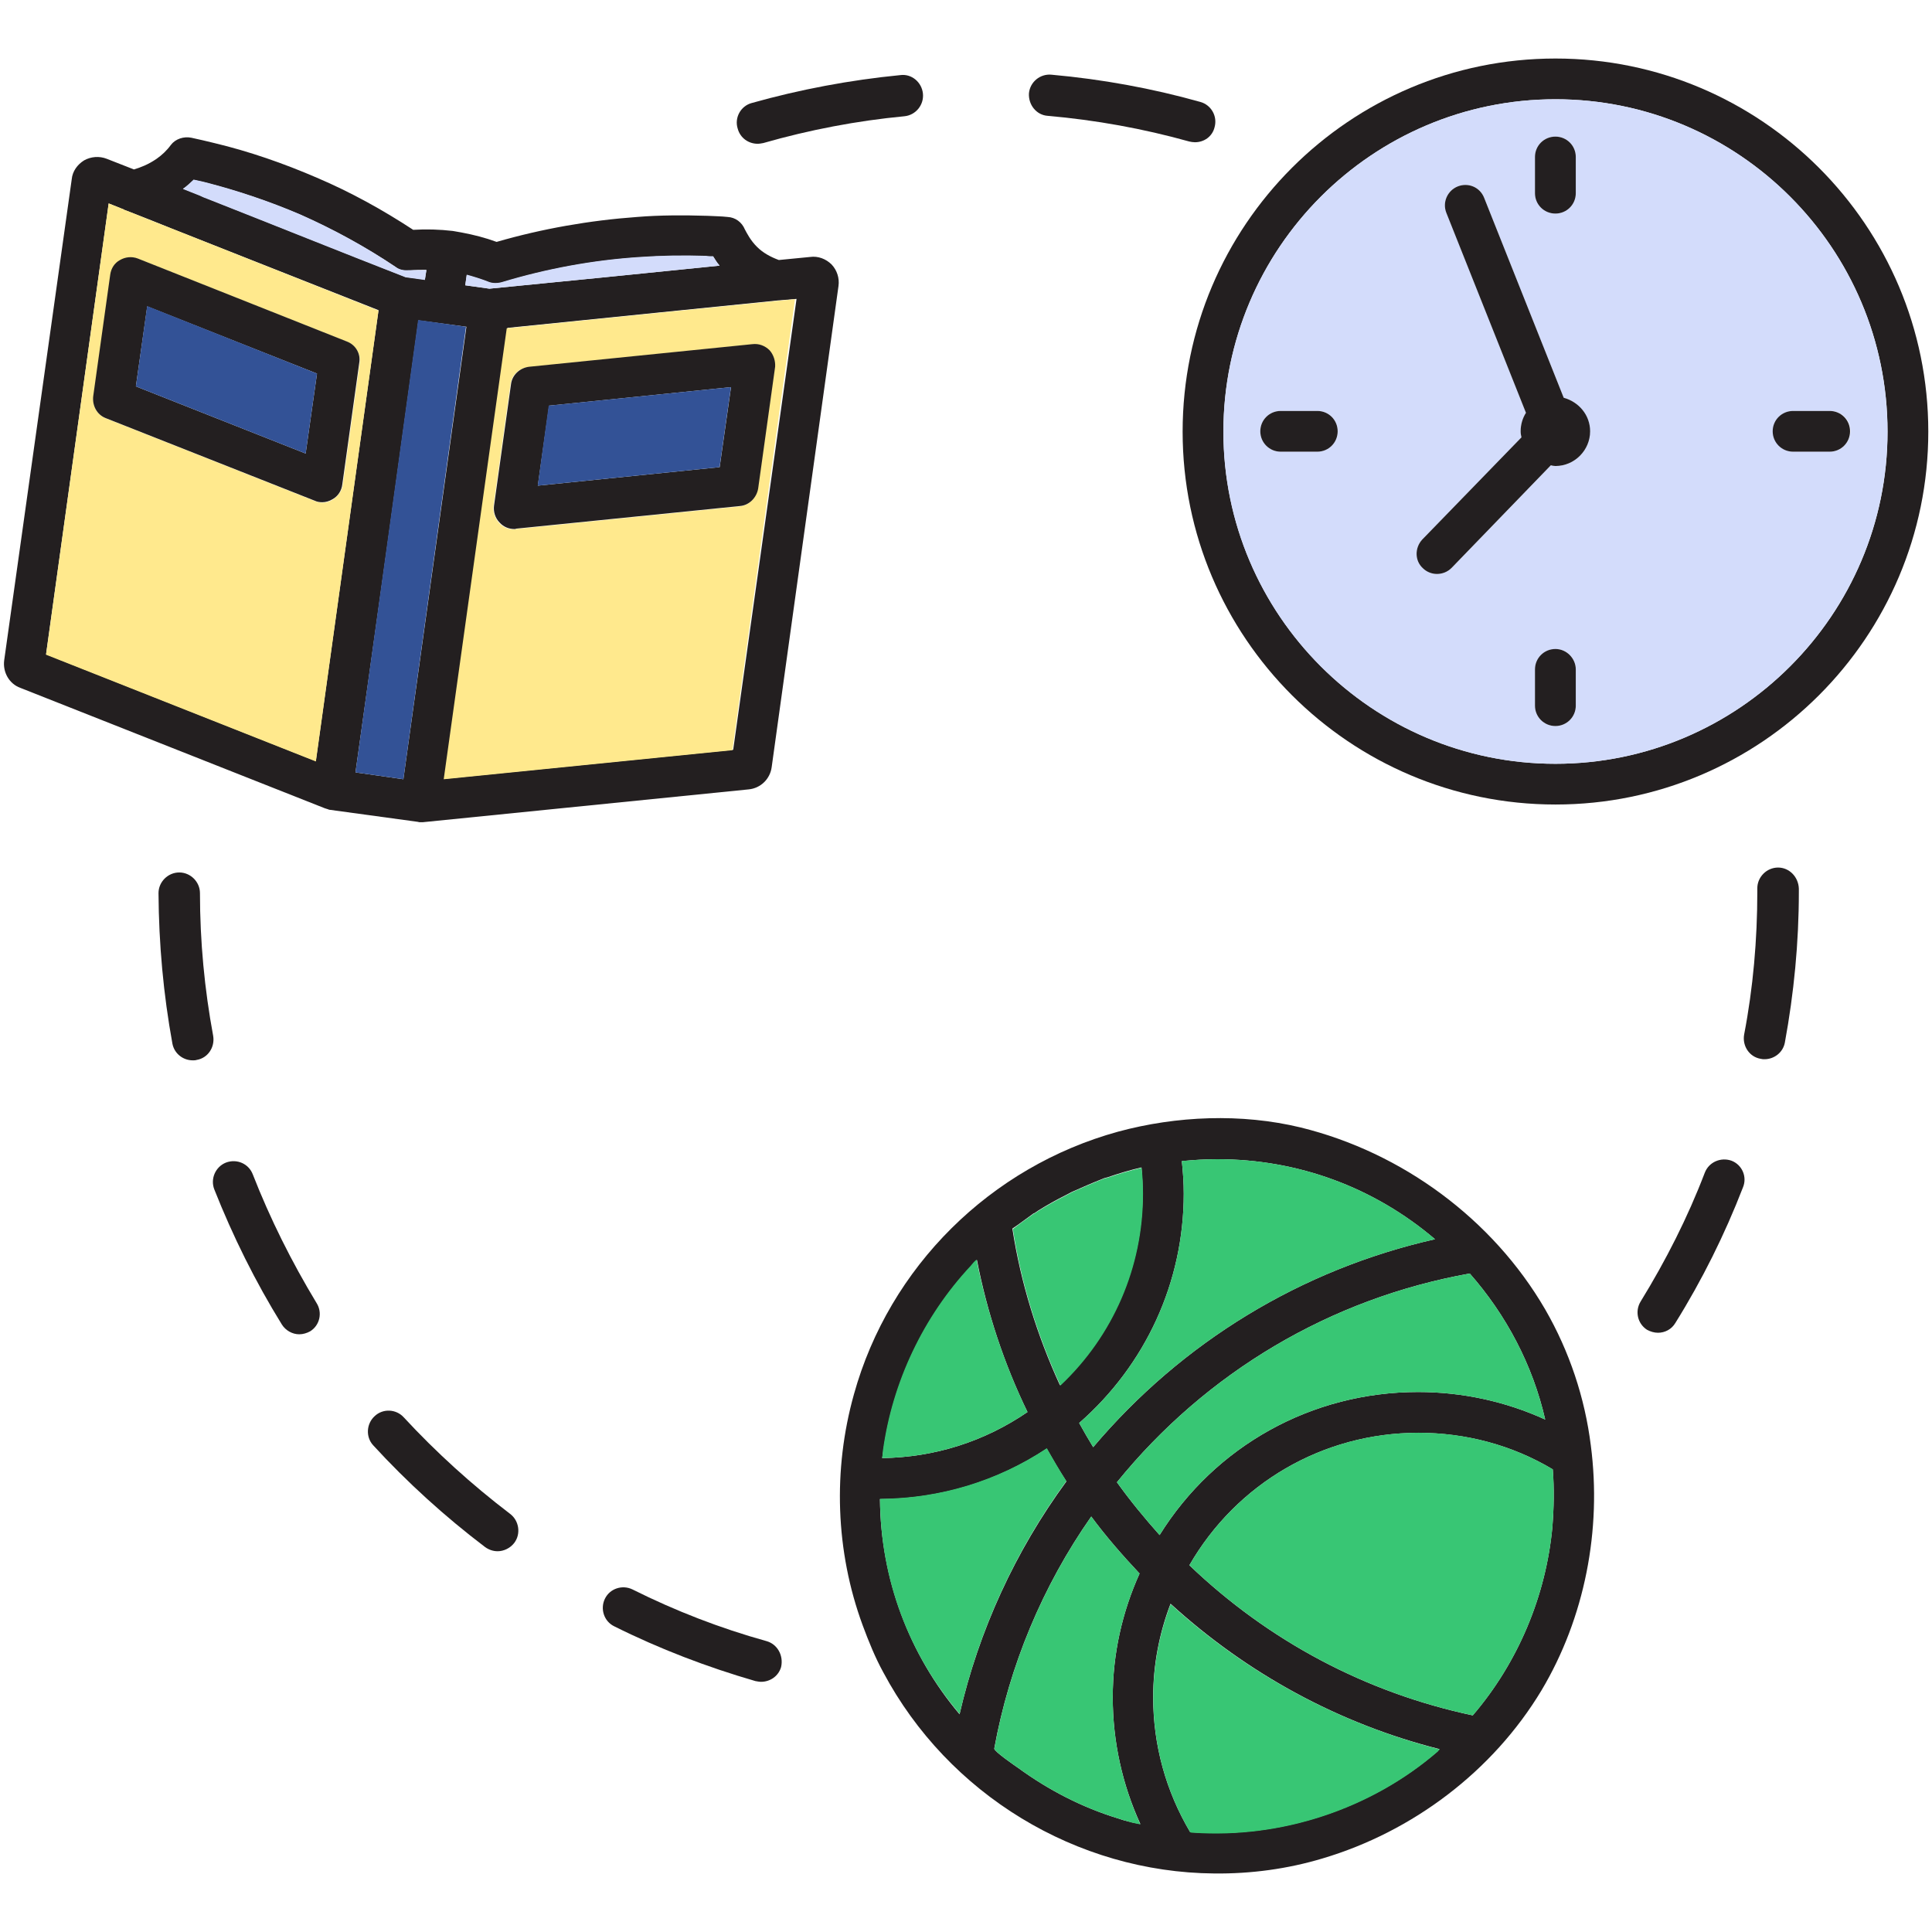 <svg width="24" height="24" viewBox="0 0 24 24" fill="none" xmlns="http://www.w3.org/2000/svg">
<g clip-path="url(#clip0_111_6651)">
<path d="M19.762 17.958C19.688 17.363 19.495 16.786 19.195 16.266C18.544 15.145 17.419 14.316 16.158 14.006C15.422 13.828 14.616 13.861 13.889 14.058C12.305 14.494 11.048 15.736 10.608 17.32C10.345 18.258 10.378 19.27 10.716 20.189C10.791 20.391 10.87 20.587 10.973 20.775C11.78 22.289 13.369 23.259 15.084 23.273C15.539 23.278 15.994 23.217 16.43 23.086C17.55 22.753 18.544 22.003 19.148 21C19.688 20.095 19.898 19.003 19.762 17.958ZM19.195 17.634C18.703 17.409 18.164 17.292 17.616 17.292C16.294 17.292 15.094 17.962 14.405 19.069C14.217 18.858 14.039 18.642 13.875 18.413C14.986 17.044 16.528 16.13 18.258 15.82C18.712 16.336 19.041 16.959 19.195 17.634ZM15.122 14.4C16.13 14.4 17.072 14.752 17.826 15.394C16.167 15.769 14.686 16.669 13.58 17.977C13.519 17.878 13.463 17.78 13.406 17.677C14.231 16.955 14.705 15.928 14.705 14.827C14.705 14.691 14.695 14.555 14.681 14.424C14.826 14.409 14.972 14.4 15.122 14.4ZM12.825 15.084C12.834 15.075 12.848 15.07 12.858 15.066C12.867 15.056 12.881 15.052 12.891 15.042C13.003 14.972 13.12 14.906 13.242 14.845C13.266 14.831 13.289 14.822 13.312 14.808C13.439 14.752 13.566 14.695 13.697 14.644C13.716 14.634 13.739 14.63 13.758 14.625C13.894 14.578 14.034 14.536 14.175 14.503H14.18C14.189 14.611 14.194 14.714 14.194 14.827C14.194 15.736 13.823 16.589 13.167 17.208C12.881 16.584 12.68 15.933 12.576 15.262C12.661 15.206 12.745 15.141 12.825 15.084ZM10.973 18.023C11.091 17.17 11.475 16.359 12.061 15.731C12.084 15.703 12.108 15.675 12.136 15.652C12.262 16.303 12.473 16.941 12.764 17.541C12.23 17.906 11.616 18.103 10.959 18.113C10.964 18.084 10.969 18.052 10.973 18.023ZM10.931 18.623C11.677 18.619 12.389 18.403 13.003 17.995C13.083 18.136 13.162 18.272 13.247 18.403C12.614 19.266 12.159 20.255 11.92 21.295C11.292 20.55 10.941 19.617 10.931 18.623ZM14.016 22.627C13.973 22.617 13.931 22.603 13.889 22.589C13.444 22.453 13.027 22.238 12.647 21.961C12.614 21.938 12.351 21.759 12.351 21.722C12.539 20.691 12.951 19.702 13.556 18.839C13.739 19.087 13.945 19.322 14.156 19.547C13.941 20.025 13.823 20.541 13.823 21.084C13.823 21.633 13.941 22.167 14.166 22.659C14.114 22.65 14.067 22.641 14.016 22.627ZM17.873 21.736C17.869 21.741 17.864 21.75 17.859 21.755C17.034 22.467 15.919 22.837 14.822 22.762C14.808 22.762 14.798 22.762 14.784 22.758C14.484 22.252 14.325 21.68 14.325 21.084C14.325 20.681 14.4 20.292 14.541 19.922C15.497 20.794 16.636 21.413 17.878 21.727C17.883 21.731 17.878 21.736 17.873 21.736ZM19.284 18.97C19.205 19.823 18.858 20.653 18.295 21.309C16.969 21.028 15.759 20.386 14.775 19.444C15.361 18.427 16.434 17.799 17.62 17.799C18.211 17.799 18.788 17.953 19.289 18.253C19.308 18.492 19.303 18.731 19.284 18.97Z" fill="#231F20"/>
<path d="M17.827 15.394C16.167 15.769 14.686 16.669 13.58 17.977C13.519 17.878 13.463 17.78 13.406 17.677C14.231 16.955 14.705 15.928 14.705 14.827C14.705 14.691 14.695 14.555 14.681 14.423C14.827 14.409 14.972 14.4 15.122 14.4C16.13 14.4 17.072 14.752 17.827 15.394Z" fill="#38C674"/>
<path d="M14.199 14.831C14.199 15.741 13.829 16.594 13.173 17.212C12.887 16.589 12.685 15.938 12.582 15.267C12.662 15.206 12.746 15.145 12.826 15.089C12.835 15.08 12.849 15.075 12.859 15.07C12.868 15.061 12.882 15.056 12.891 15.047C13.004 14.977 13.121 14.911 13.243 14.85C13.266 14.836 13.29 14.827 13.313 14.812C13.44 14.756 13.566 14.7 13.698 14.648C13.716 14.639 13.74 14.634 13.759 14.63C13.895 14.583 14.035 14.541 14.176 14.508H14.181C14.194 14.611 14.199 14.719 14.199 14.831Z" fill="#38C674"/>
<path d="M12.764 17.541C12.229 17.906 11.615 18.103 10.959 18.113C10.964 18.084 10.964 18.052 10.968 18.019C11.085 17.166 11.47 16.355 12.056 15.727C12.079 15.698 12.103 15.67 12.131 15.647C12.262 16.303 12.473 16.941 12.764 17.541Z" fill="#38C674"/>
<path d="M13.247 18.398C12.614 19.261 12.16 20.25 11.921 21.291C11.288 20.545 10.936 19.617 10.932 18.619C11.677 18.614 12.389 18.398 13.004 17.991C13.083 18.131 13.163 18.267 13.247 18.398Z" fill="#38C674"/>
<path d="M14.166 22.664C14.114 22.65 14.062 22.645 14.016 22.627C13.973 22.617 13.931 22.603 13.889 22.589C13.444 22.453 13.027 22.238 12.647 21.961C12.614 21.938 12.352 21.759 12.352 21.722C12.539 20.691 12.952 19.702 13.556 18.839C13.739 19.087 13.945 19.322 14.156 19.547C13.941 20.025 13.823 20.541 13.823 21.084C13.823 21.633 13.941 22.167 14.166 22.664Z" fill="#38C674"/>
<path d="M17.884 21.731C17.879 21.736 17.879 21.741 17.875 21.741C17.87 21.745 17.865 21.755 17.86 21.759C17.035 22.472 15.92 22.842 14.823 22.767C14.809 22.767 14.8 22.767 14.786 22.762C14.486 22.256 14.326 21.684 14.326 21.089C14.326 20.686 14.401 20.297 14.542 19.927C15.498 20.798 16.637 21.413 17.884 21.731Z" fill="#38C674"/>
<path d="M19.285 18.97C19.205 19.823 18.858 20.653 18.296 21.309C16.969 21.028 15.76 20.386 14.775 19.444C15.361 18.427 16.435 17.798 17.621 17.798C18.211 17.798 18.788 17.953 19.29 18.253C19.308 18.492 19.303 18.731 19.285 18.97Z" fill="#38C674"/>
<path d="M19.195 17.634C18.703 17.409 18.164 17.292 17.616 17.292C16.294 17.292 15.094 17.962 14.405 19.069C14.217 18.858 14.039 18.642 13.875 18.413C14.986 17.044 16.528 16.13 18.258 15.82C18.712 16.336 19.041 16.959 19.195 17.634Z" fill="#38C674"/>
<path d="M19.323 0.727C16.768 0.727 14.691 2.803 14.691 5.362C14.691 7.917 16.768 9.994 19.323 9.994C21.877 9.994 23.954 7.917 23.954 5.362C23.954 2.803 21.877 0.727 19.323 0.727ZM19.323 9.488C17.049 9.488 15.198 7.636 15.198 5.362C15.198 3.084 17.049 1.233 19.323 1.233C21.596 1.233 23.448 3.084 23.448 5.362C23.448 7.636 21.596 9.488 19.323 9.488Z" fill="#231F20"/>
<path d="M19.322 1.233C17.049 1.233 15.197 3.084 15.197 5.363C15.197 7.636 17.049 9.488 19.322 9.488C21.596 9.488 23.447 7.636 23.447 5.363C23.447 3.08 21.596 1.233 19.322 1.233ZM19.069 1.95C19.069 1.809 19.182 1.697 19.322 1.697C19.463 1.697 19.575 1.809 19.575 1.95V2.4C19.575 2.541 19.463 2.653 19.322 2.653C19.182 2.653 19.069 2.541 19.069 2.4V1.95ZM16.364 5.611H15.91C15.769 5.611 15.657 5.498 15.657 5.358C15.657 5.217 15.769 5.105 15.91 5.105H16.364C16.505 5.105 16.618 5.217 16.618 5.358C16.618 5.498 16.505 5.611 16.364 5.611ZM19.575 8.766C19.575 8.906 19.463 9.019 19.322 9.019C19.182 9.019 19.069 8.906 19.069 8.766V8.316C19.069 8.175 19.182 8.063 19.322 8.063C19.463 8.063 19.575 8.175 19.575 8.316V8.766ZM19.322 5.789C19.303 5.789 19.28 5.784 19.266 5.78L18.033 7.055C17.982 7.106 17.916 7.13 17.85 7.13C17.79 7.13 17.724 7.106 17.677 7.059C17.574 6.966 17.574 6.806 17.668 6.703L18.9 5.433C18.896 5.409 18.891 5.386 18.891 5.358C18.891 5.273 18.915 5.194 18.957 5.128L17.968 2.644C17.916 2.513 17.982 2.367 18.108 2.316C18.239 2.264 18.385 2.325 18.436 2.456L19.425 4.941C19.608 4.988 19.749 5.156 19.749 5.358C19.753 5.597 19.561 5.789 19.322 5.789ZM22.735 5.611H22.28C22.14 5.611 22.027 5.498 22.027 5.358C22.027 5.217 22.14 5.105 22.28 5.105H22.735C22.875 5.105 22.988 5.217 22.988 5.358C22.983 5.498 22.871 5.611 22.735 5.611Z" fill="#D3DCFB"/>
<path d="M19.753 5.358C19.753 5.592 19.561 5.789 19.322 5.789C19.303 5.789 19.279 5.784 19.265 5.78L18.032 7.055C17.981 7.106 17.915 7.13 17.85 7.13C17.789 7.13 17.723 7.106 17.676 7.059C17.573 6.966 17.573 6.806 17.667 6.703L18.9 5.433C18.895 5.409 18.89 5.386 18.89 5.358C18.89 5.273 18.914 5.194 18.956 5.128L17.967 2.644C17.915 2.513 17.981 2.367 18.108 2.316C18.239 2.264 18.384 2.325 18.436 2.456L19.425 4.941C19.612 4.992 19.753 5.156 19.753 5.358Z" fill="#231F20"/>
<path d="M19.575 1.95V2.4C19.575 2.541 19.462 2.653 19.322 2.653C19.181 2.653 19.068 2.541 19.068 2.4V1.95C19.068 1.809 19.181 1.697 19.322 1.697C19.462 1.697 19.575 1.809 19.575 1.95Z" fill="#231F20"/>
<path d="M19.575 8.316V8.766C19.575 8.906 19.462 9.019 19.322 9.019C19.181 9.019 19.068 8.906 19.068 8.766V8.316C19.068 8.175 19.181 8.062 19.322 8.062C19.462 8.062 19.575 8.18 19.575 8.316Z" fill="#231F20"/>
<path d="M16.617 5.358C16.617 5.498 16.505 5.611 16.364 5.611H15.909C15.769 5.611 15.656 5.498 15.656 5.358C15.656 5.217 15.769 5.105 15.909 5.105H16.364C16.505 5.105 16.617 5.217 16.617 5.358Z" fill="#231F20"/>
<path d="M22.982 5.358C22.982 5.498 22.87 5.611 22.729 5.611H22.275C22.134 5.611 22.021 5.498 22.021 5.358C22.021 5.217 22.134 5.105 22.275 5.105H22.729C22.87 5.105 22.982 5.217 22.982 5.358Z" fill="#231F20"/>
<path d="M2.484 11.095C2.484 10.955 2.367 10.838 2.227 10.838C2.086 10.838 1.969 10.955 1.969 11.095C1.973 11.728 2.03 12.352 2.142 12.966C2.166 13.088 2.273 13.172 2.395 13.172C2.409 13.172 2.428 13.172 2.442 13.167C2.583 13.144 2.672 13.008 2.648 12.867C2.541 12.291 2.484 11.695 2.484 11.095Z" fill="#231F20"/>
<path d="M9.52 20.386C8.948 20.227 8.39 20.011 7.856 19.744C7.729 19.683 7.575 19.734 7.514 19.861C7.453 19.988 7.504 20.142 7.631 20.203C8.194 20.484 8.784 20.709 9.384 20.883C9.408 20.887 9.431 20.892 9.454 20.892C9.567 20.892 9.67 20.822 9.703 20.709C9.736 20.564 9.656 20.423 9.52 20.386Z" fill="#231F20"/>
<path d="M9.412 1.786C9.436 1.786 9.459 1.781 9.482 1.777C10.054 1.613 10.645 1.5 11.236 1.444C11.376 1.43 11.479 1.303 11.465 1.163C11.451 1.022 11.325 0.914 11.184 0.933C10.56 0.994 9.937 1.111 9.337 1.28C9.201 1.317 9.121 1.463 9.164 1.598C9.196 1.716 9.3 1.786 9.412 1.786Z" fill="#231F20"/>
<path d="M5.015 17.606C4.921 17.503 4.757 17.494 4.654 17.592C4.551 17.686 4.541 17.85 4.635 17.953C5.057 18.413 5.526 18.839 6.027 19.219C6.074 19.252 6.126 19.27 6.182 19.27C6.257 19.27 6.337 19.233 6.388 19.167C6.473 19.055 6.449 18.891 6.337 18.806C5.863 18.445 5.418 18.042 5.015 17.606Z" fill="#231F20"/>
<path d="M13.016 1.439C13.611 1.491 14.202 1.598 14.774 1.758C14.797 1.763 14.821 1.767 14.844 1.767C14.957 1.767 15.06 1.697 15.088 1.58C15.126 1.444 15.046 1.303 14.91 1.266C14.31 1.097 13.687 0.984 13.063 0.928C12.922 0.914 12.796 1.017 12.782 1.158C12.773 1.303 12.876 1.43 13.016 1.439Z" fill="#231F20"/>
<path d="M3.14 14.588C3.089 14.456 2.943 14.391 2.807 14.442C2.676 14.494 2.611 14.644 2.662 14.775C2.892 15.356 3.173 15.923 3.501 16.453C3.548 16.528 3.632 16.575 3.717 16.575C3.764 16.575 3.811 16.561 3.853 16.538C3.975 16.462 4.007 16.303 3.932 16.186C3.623 15.675 3.356 15.141 3.14 14.588Z" fill="#231F20"/>
<path d="M22.088 10.777C21.947 10.777 21.83 10.894 21.83 11.034V11.077C21.83 11.672 21.778 12.272 21.666 12.853C21.642 12.994 21.732 13.13 21.872 13.153C21.891 13.158 21.905 13.158 21.919 13.158C22.041 13.158 22.149 13.073 22.172 12.952C22.285 12.338 22.346 11.709 22.346 11.081V11.039C22.341 10.894 22.228 10.777 22.088 10.777Z" fill="#231F20"/>
<path d="M21.51 14.419C21.379 14.372 21.229 14.433 21.177 14.569C20.966 15.122 20.695 15.656 20.381 16.167C20.306 16.289 20.343 16.444 20.46 16.519C20.503 16.542 20.549 16.556 20.596 16.556C20.681 16.556 20.765 16.514 20.812 16.434C21.145 15.9 21.426 15.333 21.651 14.752C21.707 14.62 21.642 14.47 21.51 14.419Z" fill="#231F20"/>
<path d="M10.331 3.286C10.261 3.216 10.162 3.178 10.064 3.192L9.675 3.23C9.572 3.192 9.478 3.141 9.403 3.066C9.323 2.986 9.281 2.902 9.253 2.85C9.216 2.761 9.136 2.7 9.037 2.695C8.958 2.686 8.873 2.686 8.789 2.681C8.494 2.672 8.198 2.672 7.917 2.695C7.322 2.738 6.736 2.841 6.169 3.005C6.028 2.953 5.883 2.916 5.733 2.888C5.705 2.883 5.677 2.878 5.648 2.873L5.625 2.869C5.461 2.85 5.297 2.845 5.133 2.855C4.753 2.606 4.355 2.386 3.937 2.208C3.525 2.03 3.094 1.88 2.662 1.777C2.564 1.753 2.466 1.73 2.377 1.711C2.283 1.692 2.18 1.725 2.123 1.8C2.072 1.87 2.011 1.927 1.945 1.973C1.842 2.044 1.744 2.081 1.664 2.105L1.327 1.973C1.233 1.936 1.13 1.945 1.045 1.992C0.961 2.044 0.9 2.128 0.891 2.227L0.052 8.203C0.033 8.348 0.112 8.494 0.253 8.545L4.036 10.041C4.045 10.045 4.055 10.045 4.064 10.05C4.073 10.05 4.083 10.059 4.092 10.059L5.189 10.209C5.203 10.214 5.212 10.214 5.227 10.214H5.25L9.3 9.806C9.45 9.792 9.567 9.675 9.586 9.53L10.416 3.553C10.43 3.455 10.397 3.356 10.331 3.286ZM5.798 3.417C5.887 3.441 5.977 3.469 6.061 3.502C6.112 3.525 6.173 3.525 6.23 3.511C6.787 3.342 7.364 3.234 7.95 3.197C8.222 3.178 8.489 3.173 8.77 3.183C8.798 3.188 8.831 3.188 8.859 3.188C8.883 3.225 8.906 3.263 8.939 3.3L7.505 3.445L6.08 3.586L5.78 3.544L5.798 3.417ZM2.409 2.236L2.536 2.264C2.944 2.367 3.347 2.503 3.731 2.667C4.144 2.85 4.547 3.07 4.917 3.319C4.964 3.356 5.025 3.366 5.086 3.361C5.156 3.352 5.222 3.352 5.297 3.352L5.278 3.473L5.039 3.441C4.223 3.122 3.408 2.794 2.587 2.47C2.55 2.456 2.512 2.442 2.475 2.423L2.273 2.344C2.325 2.316 2.367 2.273 2.409 2.236ZM3.923 9.455L0.572 8.128L1.35 2.527L1.537 2.602C1.537 2.602 1.537 2.606 1.542 2.606L1.664 2.653C1.819 2.714 1.978 2.775 2.137 2.841L4.702 3.853L3.923 9.455ZM5.011 9.68L4.416 9.595L4.809 6.788L5.198 3.98L5.794 4.059L5.011 9.68ZM9.108 9.314L5.522 9.675L6.108 5.48L6.305 4.073L8.194 3.881L9.675 3.731H9.68L9.895 3.713L9.108 9.314Z" fill="#231F20"/>
<path d="M8.939 3.3L7.504 3.445L6.079 3.586L5.779 3.544L5.798 3.412C5.887 3.436 5.976 3.464 6.061 3.497C6.112 3.52 6.173 3.52 6.229 3.506C6.787 3.337 7.364 3.23 7.95 3.192C8.221 3.173 8.489 3.169 8.77 3.178C8.798 3.183 8.831 3.183 8.859 3.183C8.882 3.22 8.906 3.262 8.939 3.3Z" fill="#D3DCFB"/>
<path d="M5.297 3.356L5.278 3.478L5.039 3.445C4.223 3.127 3.408 2.798 2.587 2.475C2.55 2.461 2.513 2.447 2.475 2.428L2.273 2.348C2.32 2.311 2.362 2.273 2.405 2.231C2.447 2.241 2.489 2.25 2.531 2.259C2.939 2.363 3.342 2.498 3.727 2.663C4.139 2.845 4.542 3.066 4.912 3.314C4.959 3.352 5.02 3.361 5.081 3.356H5.297Z" fill="#D3DCFB"/>
<path d="M2.138 2.841C1.983 2.78 1.824 2.719 1.664 2.653L1.543 2.606C1.538 2.606 1.538 2.602 1.538 2.602L1.35 2.527L0.572 8.133L3.924 9.459L4.702 3.858L2.138 2.841ZM4.135 6.206C4.097 6.23 4.05 6.244 4.008 6.244C3.98 6.244 3.947 6.239 3.914 6.225L1.318 5.198C1.21 5.156 1.144 5.044 1.163 4.927L1.374 3.417C1.383 3.337 1.43 3.272 1.496 3.234C1.561 3.197 1.641 3.187 1.716 3.216L4.313 4.247C4.421 4.289 4.486 4.402 4.468 4.514L4.257 6.028C4.247 6.098 4.2 6.164 4.135 6.206Z" fill="#FFE98D"/>
<path d="M9.67 3.736C9.665 3.736 9.665 3.736 9.67 3.736L8.184 3.886L6.295 4.078L6.098 5.484L5.512 9.68L9.098 9.319L9.876 3.717L9.67 3.736ZM9.412 6.075C9.393 6.188 9.299 6.281 9.187 6.291L6.407 6.572C6.398 6.577 6.388 6.577 6.384 6.577C6.313 6.577 6.248 6.548 6.201 6.497C6.149 6.441 6.121 6.361 6.13 6.286L6.341 4.777C6.355 4.659 6.449 4.57 6.566 4.561L9.341 4.28C9.421 4.27 9.496 4.298 9.552 4.355C9.604 4.411 9.632 4.491 9.623 4.566L9.412 6.075Z" fill="#FFE98D"/>
<path d="M5.789 4.059L5.011 9.68L4.416 9.595L4.805 6.788L5.194 3.975L5.789 4.059Z" fill="#335296"/>
<path d="M4.308 4.242L1.711 3.211C1.636 3.183 1.557 3.192 1.491 3.23C1.421 3.267 1.379 3.337 1.369 3.413L1.158 4.922C1.144 5.039 1.205 5.152 1.313 5.194L3.91 6.22C3.938 6.234 3.971 6.239 4.004 6.239C4.046 6.239 4.093 6.225 4.13 6.202C4.2 6.164 4.243 6.094 4.252 6.019L4.463 4.505C4.482 4.397 4.421 4.284 4.308 4.242ZM3.797 5.634L1.688 4.8L1.829 3.806L3.938 4.641L3.797 5.634Z" fill="#231F20"/>
<path d="M3.938 4.641L3.797 5.634L1.688 4.8L1.828 3.802L3.938 4.641Z" fill="#335296"/>
<path d="M9.559 4.35C9.502 4.294 9.427 4.266 9.348 4.275L6.573 4.556C6.456 4.57 6.362 4.659 6.348 4.772L6.137 6.281C6.127 6.356 6.151 6.436 6.207 6.492C6.254 6.544 6.32 6.572 6.39 6.572C6.399 6.572 6.404 6.572 6.413 6.567L9.193 6.286C9.306 6.277 9.399 6.183 9.418 6.07L9.629 4.556C9.634 4.486 9.61 4.406 9.559 4.35ZM8.94 5.803L6.681 6.033L6.821 5.039L9.081 4.809L8.94 5.803Z" fill="#231F20"/>
<path d="M9.08 4.809L8.939 5.803L6.68 6.033L6.816 5.039L9.08 4.809Z" fill="#335296"/>
</g>
<defs>
<clipPath id="clip0_111_6651">
<rect width="24" height="24" fill="white"/>
</clipPath>
</defs>
</svg>
